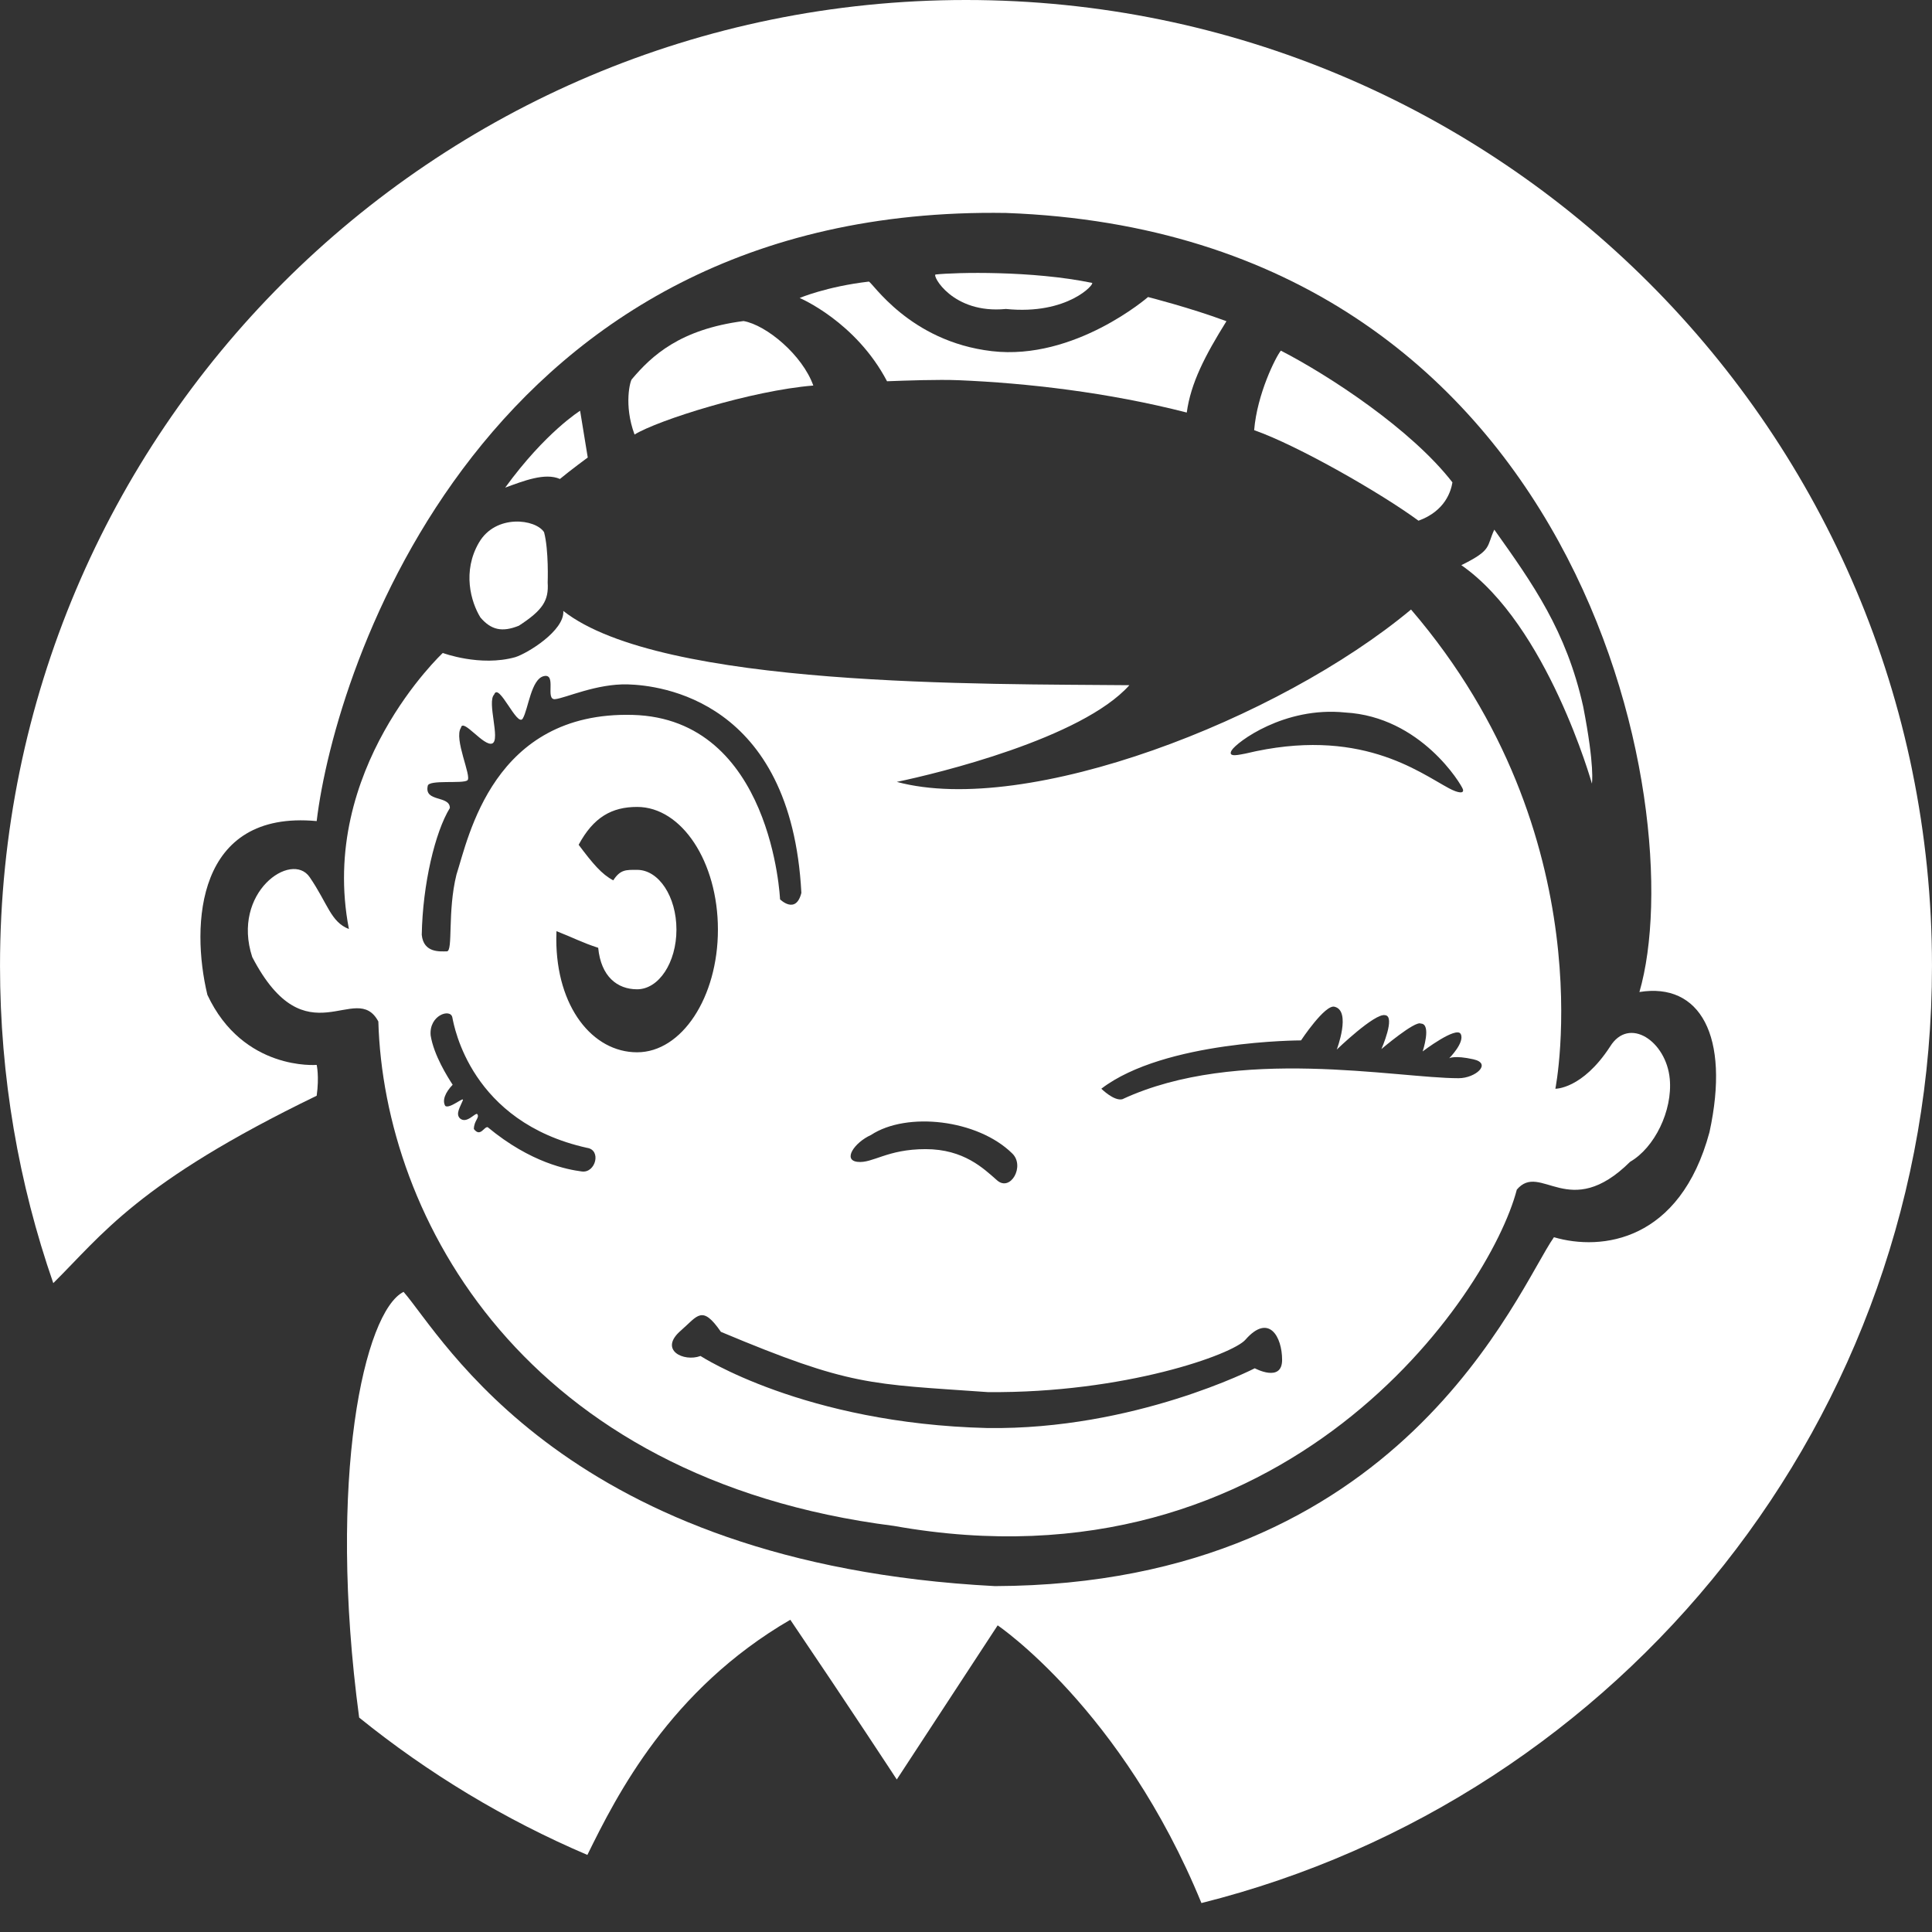 <?xml version="1.0" encoding="utf-8"?>
<!-- Generator: Adobe Illustrator 17.0.0, SVG Export Plug-In . SVG Version: 6.00 Build 0)  -->
<!DOCTYPE svg PUBLIC "-//W3C//DTD SVG 1.1//EN" "http://www.w3.org/Graphics/SVG/1.1/DTD/svg11.dtd">
<svg version="1.1" id="Capa_1" xmlns="http://www.w3.org/2000/svg" xmlns:xlink="http://www.w3.org/1999/xlink" x="0px" y="0px"
	 width="128px" height="128px" viewBox="0 0 128 128" enable-background="new 0 0 128 128" xml:space="preserve">
<rect x="0" y="0" width="128" height="128" fill="#333333" stroke="none"/>
<g>
	<path fill-rule="evenodd" clip-rule="evenodd" fill="#FFFFFF" d="M64,0C28.654,0,0.001,28.653,0.001,63.999
		c0,7.36,1.242,14.43,3.529,21.011c3.226-3.183,5.569-6.659,17.451-12.415c0.179-1.276,0-2.043,0-2.043s-4.874,0.418-7.241-4.641
		c-1.114-4.642-0.743-12.254,7.241-11.512c1.207-10.119,11.047-40.847,45.674-40.29c38.154,1.393,45.488,39.454,41.961,51.615
		c3.992-0.65,6.034,2.878,4.642,9.283c-1.949,7.241-7.148,7.891-10.305,6.962c-2.414,3.435-10.026,23.023-37.04,23.115
		c-28.407-1.485-36.576-16.524-39.176-19.495c-2.599,1.3-5.073,12.312-2.942,28.204c4.565,3.69,9.647,6.765,15.12,9.1
		c1.947-3.956,5.46-10.938,13.444-15.58c3.899,5.756,7.055,10.583,7.055,10.583l6.684-10.212c0,0,8.236,5.565,13.5,18.398
		c27.807-6.964,48.401-32.12,48.401-62.085C127.999,28.653,99.346,0,64,0z"/>
	<path fill-rule="evenodd" clip-rule="evenodd" fill="#FFFFFF" d="M20.517,58.114c-1.207-1.764-5.199,1.021-3.806,5.292
		c3.574,6.87,6.87,1.485,8.355,4.27c0.371,12.996,9.655,30.31,34.163,33.42c25.993,4.642,39.462-15.345,41.264-22.28
		c1.581-1.868,3.454,2.173,7.509-1.846c1.607-0.926,2.82-3.373,2.624-5.493c-0.231-2.498-2.707-4.171-3.959-2.13
		c-1.841,2.823-3.62,2.785-3.62,2.785s3.342-16.71-9.562-31.749c-8.762,7.304-25.436,13.739-34.07,11.419
		c2.692-0.557,12.254-2.878,15.41-6.406c-9.469-0.093-31.006,0.186-37.505-4.92c0.093,1.3-2.374,2.812-3.183,3.063
		c-2.321,0.65-4.801-0.278-4.801-0.278s-8.262,7.705-6.22,18.288C21.909,61.084,21.724,59.878,20.517,58.114z M38.546,77.613
		c-0.917-0.122-3.362-0.549-6.234-2.934c-0.244-0.052-0.481,0.689-0.917,0.122c0.008-0.577,0.41-0.752,0.218-0.996
		c-0.14-0.088-0.699,0.681-1.143,0.288c-0.299-0.299,0.017-0.749,0.192-1.187c0.122-0.305-0.856,0.577-1.161,0.367
		c-0.218-0.367,0.001-0.899,0.489-1.406c-0.33-0.507-1.249-1.955-1.458-3.265c-0.122-1.344,1.314-1.81,1.436-1.199
		c0.122,0.611,1.225,6.931,8.919,8.644C39.864,76.181,39.463,77.735,38.546,77.613z M36.856,62.216c0-0.176,0.004-0.351,0.011-0.524
		c1.105,0.429,1.711,0.763,2.765,1.102c0.185,1.91,1.269,2.749,2.578,2.749c1.439,0,2.606-1.771,2.606-3.956
		c0-2.185-1.167-3.957-2.606-3.957c-0.728,0-1.107-0.035-1.58,0.695c-0.766-0.404-1.348-1.096-2.293-2.356
		c0.982-1.828,2.198-2.508,3.873-2.508c2.957,0,5.354,3.639,5.354,8.128c0,4.489-2.397,8.128-5.354,8.128
		C39.253,69.718,36.856,66.706,36.856,62.216z M83.133,90.652c0,0-7.977,4.098-17.725,3.959
		c-12.135-0.299-18.998-4.774-18.998-4.774c-1.114,0.418-2.805-0.398-1.293-1.691c1.114-0.975,1.393-1.717,2.646,0.093
		c8.633,3.62,9.807,3.435,17.685,3.992c9.071,0.08,16.233-2.5,17.068-3.475c1.552-1.77,2.427-0.192,2.427,1.339
		C84.943,91.626,83.133,90.652,83.133,90.652z M81.601,49.712c0.316-0.527,3.481-2.924,7.52-2.507
		c5.013,0.278,7.693,4.764,7.798,5.081c0.105,0.316-0.322,0.26-0.916-0.058c-2.013-1.076-5.94-4.122-13.482-2.303
		C82.217,49.97,81.285,50.24,81.601,49.712z M86.196,68.929c0,0,1.601-2.419,2.228-2.228c1.114,0.279,0.139,2.837,0.139,2.837
		s2.524-2.437,3.203-2.28c0.714,0.069-0.244,2.245-0.244,2.245s2.228-1.897,2.611-1.689c0.731,0.017,0.122,1.845,0.122,1.845
		s2.245-1.706,2.524-1.149c0.279,0.557-0.766,1.601-0.766,1.601s0.348-0.209,1.601,0.07c1.253,0.278,0.139,1.253-0.975,1.253
		c-4.124,0-14.664-2.148-22.28,1.392c-0.557,0.139-1.393-0.696-1.393-0.696C77.145,68.929,86.196,68.929,86.196,68.929z
		 M57.706,75.195c2.371-1.56,7.066-1.035,9.358,1.225c0.859,0.828-0.111,2.562-1.003,1.782c-0.891-0.78-2.196-2.069-4.742-2.069
		c-2.546,0-3.501,0.955-4.504,0.843C55.812,76.866,56.608,75.692,57.706,75.195z M28.339,52.066
		c0.061-0.428,2.322-0.122,2.628-0.367c0.306-0.245-0.917-2.75-0.428-3.484c0.122-0.672,1.528,1.283,2.078,1.039
		c0.55-0.244-0.367-2.75,0.122-3.239c0.306-0.856,1.528,2.2,1.895,1.589c0.367-0.611,0.55-2.628,1.406-2.811
		c0.856-0.183,0.061,1.589,0.733,1.528c0.672-0.061,2.75-1.039,4.829-0.978c2.078,0.061,10.818,0.978,11.491,13.812
		c-0.367,1.467-1.413,0.428-1.413,0.428s-0.523-11.976-9.773-12.219c-9.249-0.242-10.87,8.135-11.665,10.58
		c-0.609,2.445-0.211,5.086-0.638,5.086c-0.428,0-1.539,0.127-1.662-1.095c0.061-3.361,0.885-6.813,1.863-8.403
		C29.805,52.677,28.094,53.167,28.339,52.066z"/>
	<path fill-rule="evenodd" clip-rule="evenodd" fill="#FFFFFF" d="M66.646,20.47c4.108,0.418,5.911-1.685,5.704-1.728
		c-3.971-0.822-9.038-0.7-10.363-0.556C61.73,18.213,63.095,20.818,66.646,20.47z"/>
	<path fill-rule="evenodd" clip-rule="evenodd" fill="#FFFFFF" d="M104.891,46.814c-1.114-5.013-3.339-8.141-5.89-11.724
		c-0.529,1.138-0.12,1.337-2.184,2.354c5.702,3.963,8.651,14.469,8.651,14.469S105.671,50.824,104.891,46.814z"/>
	<path fill-rule="evenodd" clip-rule="evenodd" fill="#FFFFFF" d="M31.733,35.946c-1.114,1.91-0.54,3.929,0.096,4.963
		c0.706,0.826,1.432,0.995,2.546,0.547c1.591-1.034,1.989-1.671,1.91-2.864c0,0,0.08-2.139-0.239-3.332
		C35.49,34.385,32.847,34.037,31.733,35.946z"/>
	<path fill-rule="evenodd" clip-rule="evenodd" fill="#FFFFFF" d="M96.227,31.958c-2.722-3.515-8.175-7.084-11.366-8.727
		c-0.332,0.405-1.573,2.856-1.77,5.269c2.901,1.016,8.421,4.182,10.889,5.998C95.767,33.847,96.135,32.517,96.227,31.958z"/>
	<path fill-rule="evenodd" clip-rule="evenodd" fill="#FFFFFF" d="M49.263,21.27c-4.222,0.549-6.09,2.304-7.398,3.85
		c-0.107,0.082-0.555,1.698,0.175,3.669c1.553-0.953,7.757-2.915,11.844-3.246C53.159,23.517,50.779,21.538,49.263,21.27z"/>
	<path fill-rule="evenodd" clip-rule="evenodd" fill="#FFFFFF" d="M57.557,18.657c-2.802,0.328-4.577,1.085-4.577,1.085
		s3.716,1.565,5.788,5.517c1.25-0.046,3.369-0.126,4.765-0.068c4.47,0.187,9.848,0.796,15.093,2.141
		c0.267-1.953,1.206-3.768,2.629-6.051c-2.377-0.887-5.194-1.602-5.194-1.602s-4.854,4.223-10.344,3.586
		C60.226,22.627,57.756,18.634,57.557,18.657z"/>
	<path fill-rule="evenodd" clip-rule="evenodd" fill="#FFFFFF" d="M37.097,31.733c0.668-0.557,1.843-1.423,1.843-1.423l-0.506-3.096
		c0,0-2.292,1.417-4.965,5.093C34.694,31.86,36.105,31.298,37.097,31.733z"/>
</g>
</svg>
